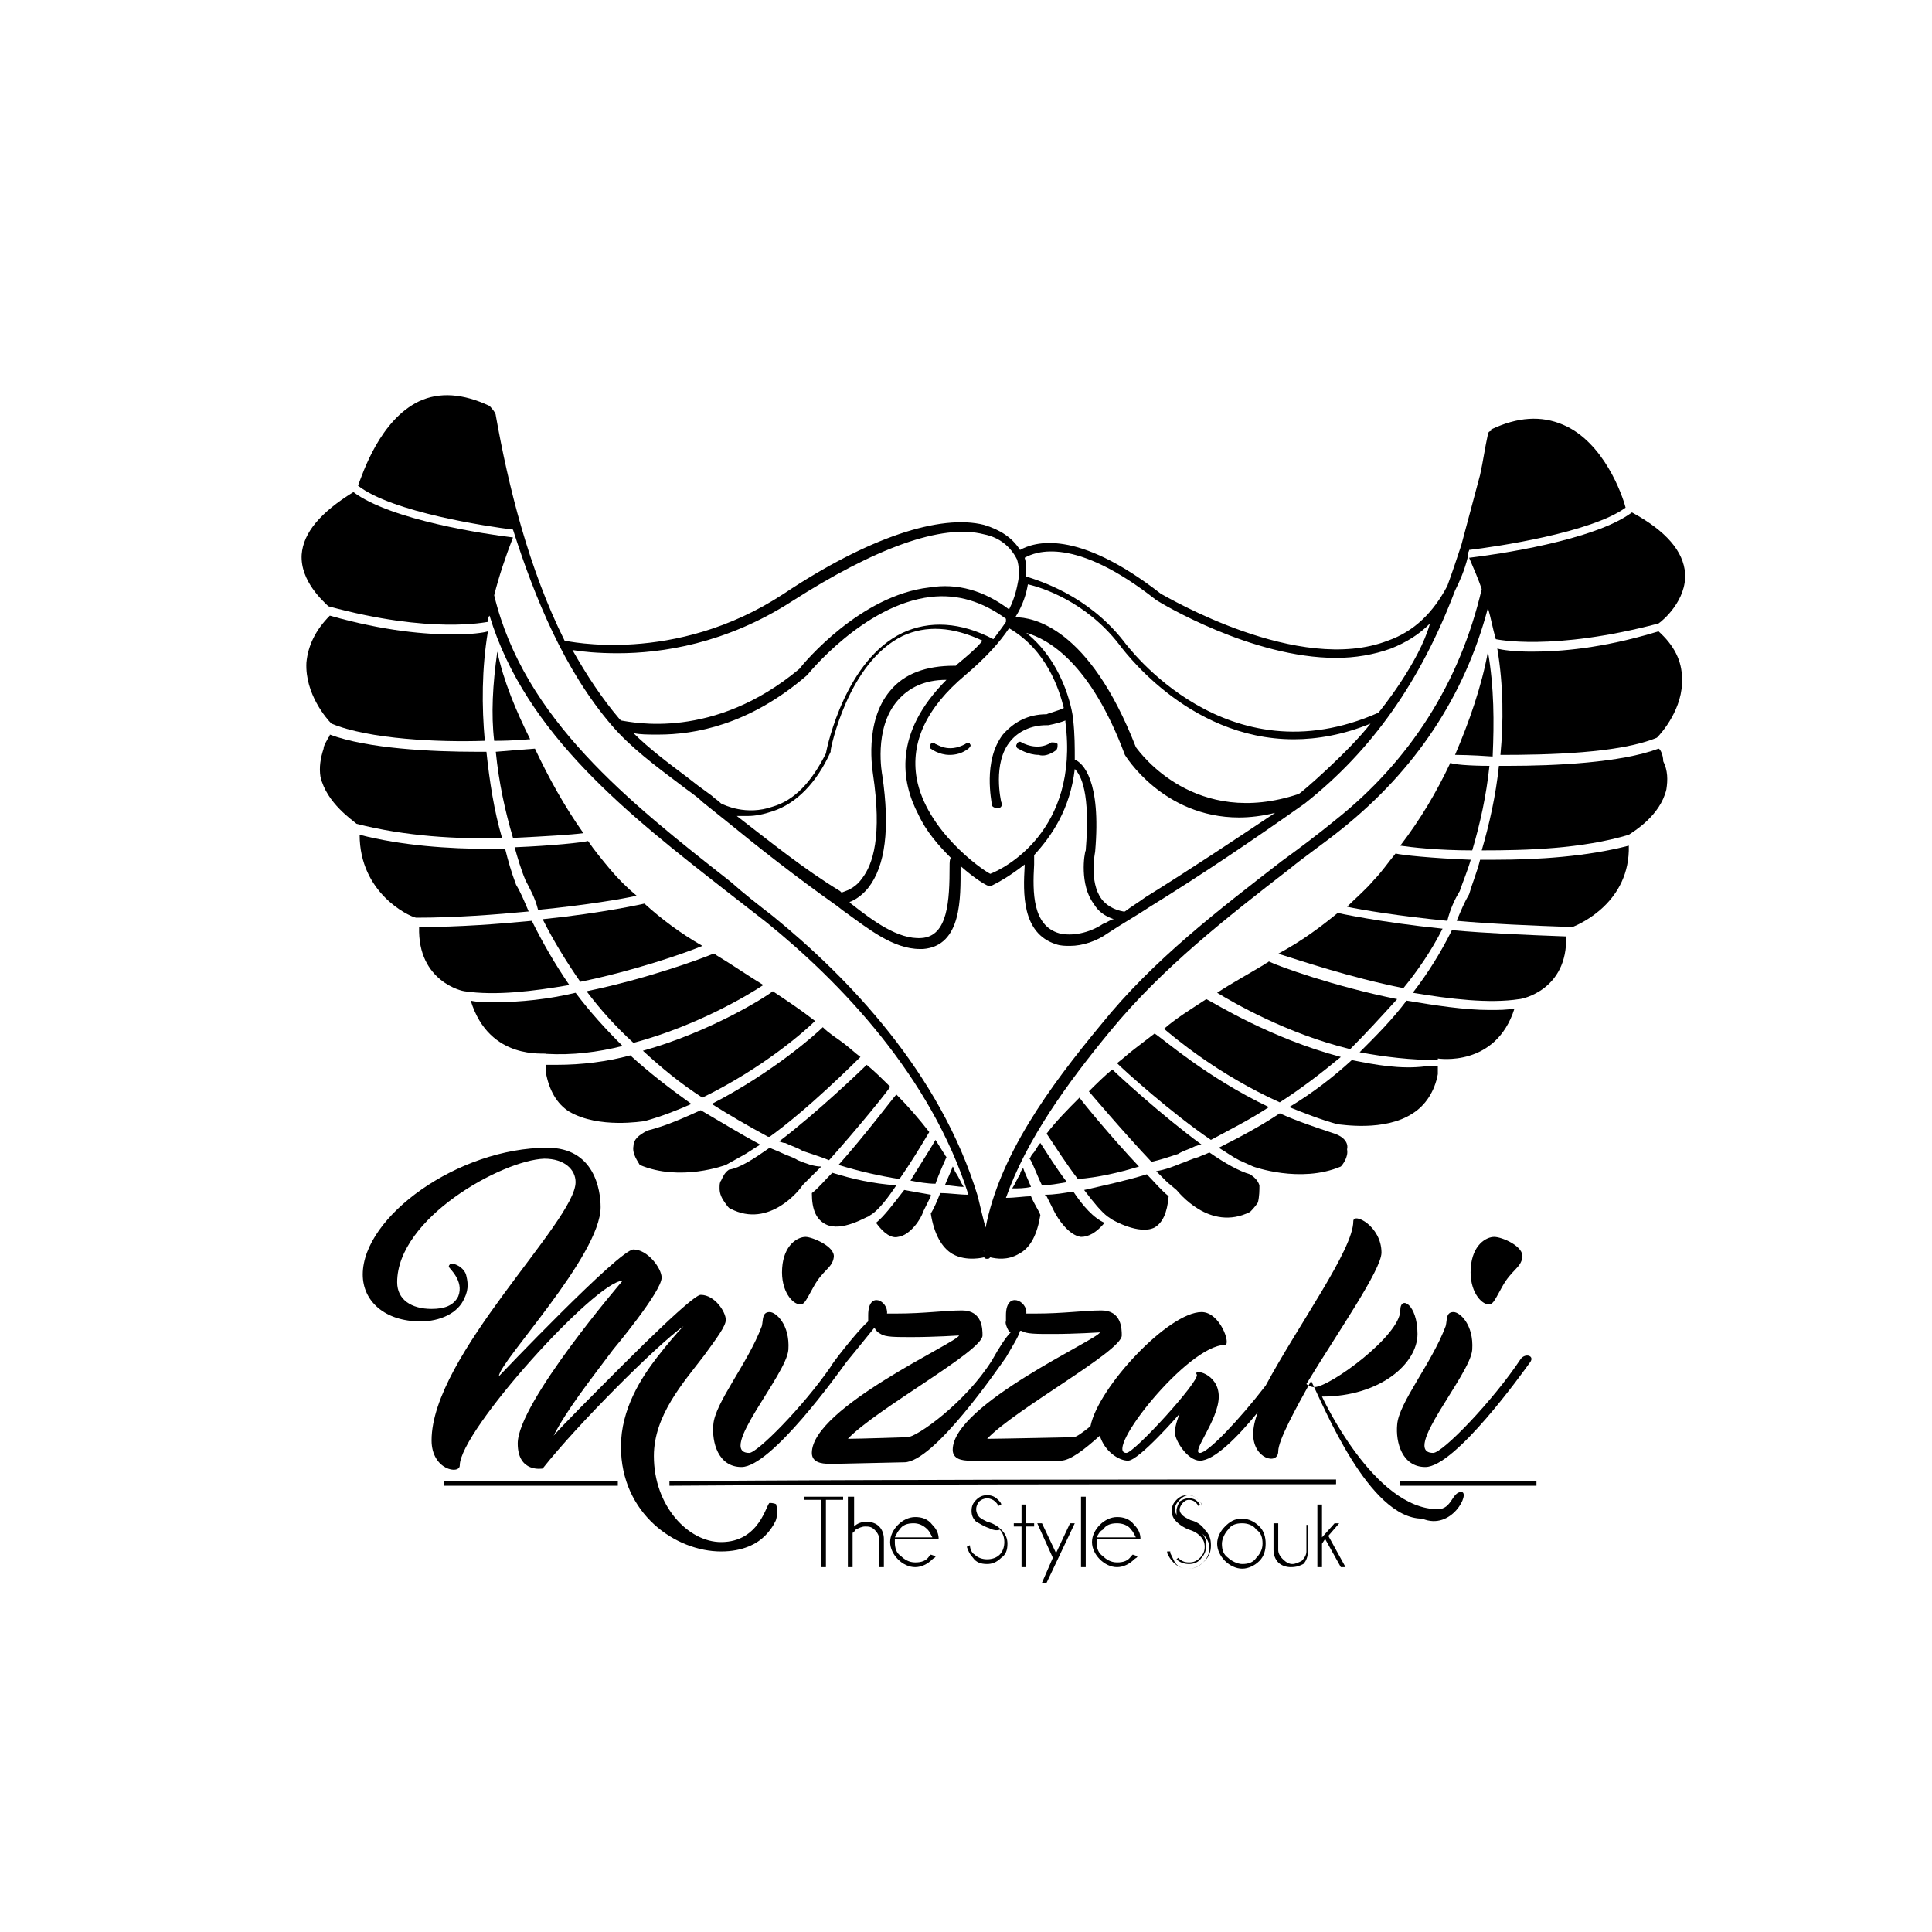 <?xml version="1.0" encoding="UTF-8"?>
<svg xmlns="http://www.w3.org/2000/svg" xmlns:xlink="http://www.w3.org/1999/xlink" width="100" zoomAndPan="magnify" viewBox="0 0 75 75" height="100" preserveAspectRatio="xMidYMid meet" version="1.0">
  <path fill="#000000" d="M 23.742 28.152 C 24.469 29.004 25.441 29.73 26.414 30.461 C 26.719 30.703 27.023 30.887 27.266 31.129 C 27.57 31.371 27.871 31.613 28.176 31.859 C 29.512 32.953 30.91 34.043 32.367 35.078 C 32.551 35.199 32.672 35.32 32.855 35.441 C 33.703 36.051 34.676 36.84 35.711 36.84 C 35.77 36.84 35.832 36.84 35.832 36.84 C 37.348 36.719 37.289 34.836 37.289 33.68 C 37.289 33.68 37.289 33.68 37.289 33.621 C 37.836 34.105 38.32 34.41 38.441 34.41 L 38.562 34.348 C 38.809 34.227 39.234 33.984 39.777 33.559 C 39.777 33.559 39.777 33.621 39.777 33.621 C 39.719 34.652 39.656 36.23 40.996 36.656 C 41.176 36.719 41.359 36.719 41.539 36.719 C 42.027 36.719 42.574 36.535 43 36.23 C 43.547 35.867 44.094 35.562 44.641 35.199 C 46.703 33.922 48.59 32.648 50.652 31.191 C 53.266 29.125 55.148 26.449 56.484 22.926 C 56.668 22.562 56.852 22.137 56.973 21.652 C 56.973 21.59 56.973 21.59 56.973 21.531 C 56.973 21.469 57.031 21.41 57.031 21.348 C 58.066 21.227 61.77 20.68 63.105 19.707 C 62.984 19.223 62.258 17.156 60.676 16.488 C 59.828 16.125 58.914 16.184 57.883 16.672 L 57.883 16.73 C 57.82 16.73 57.762 16.793 57.762 16.852 C 57.641 17.398 57.578 17.887 57.457 18.434 L 56.727 21.164 C 56.547 21.711 56.363 22.258 56.184 22.746 C 55.637 23.777 54.906 24.508 53.875 24.871 C 50.41 26.207 45.309 23.172 45.066 23.051 C 41.785 20.496 40.145 21.043 39.598 21.348 C 39.293 20.863 38.809 20.559 38.199 20.375 C 36.5 19.949 33.703 20.863 30.422 23.051 C 26.172 25.844 21.98 24.871 21.918 24.871 C 20.523 22.078 19.73 18.855 19.246 16.125 C 19.246 16.004 19.004 15.758 19.004 15.758 C 17.969 15.273 17.059 15.211 16.27 15.578 C 14.75 16.305 14.082 18.371 13.898 18.855 C 15.234 19.891 18.941 20.438 19.914 20.559 C 20.766 23.23 21.918 26.027 23.742 28.152 M 26.656 30.156 C 25.93 29.609 25.199 29.062 24.59 28.457 C 24.836 28.516 25.137 28.516 25.562 28.516 C 26.961 28.516 29.086 28.152 31.336 26.207 C 31.336 26.207 33.523 23.473 36.133 23.172 C 37.168 23.051 38.141 23.352 39.051 24.02 C 39.051 24.02 39.051 24.02 39.051 24.082 C 39.051 24.082 39.051 24.082 39.051 24.141 C 38.93 24.324 38.746 24.566 38.562 24.812 C 37.289 24.141 36.074 24.082 35.039 24.566 C 32.855 25.602 32.125 28.883 32.062 29.246 C 31.516 30.34 30.848 31.066 30 31.312 C 28.965 31.676 28.117 31.25 27.992 31.191 C 27.871 31.066 27.75 31.008 27.629 30.887 C 27.203 30.582 26.961 30.398 26.656 30.156 M 28.602 31.676 C 28.723 31.676 28.844 31.676 29.027 31.676 C 29.332 31.676 29.633 31.613 30 31.492 C 30.91 31.191 31.699 30.398 32.246 29.184 L 32.246 29.125 C 32.246 29.062 32.914 25.723 35.039 24.688 C 35.953 24.266 36.984 24.324 38.141 24.871 C 37.895 25.176 37.531 25.48 37.168 25.781 C 37.168 25.781 37.105 25.844 37.105 25.844 C 37.105 25.844 37.047 25.844 37.047 25.844 C 35.953 25.844 35.102 26.148 34.555 26.816 C 33.523 28.031 33.887 29.973 33.887 30.035 C 34.25 32.465 33.887 33.559 33.461 34.105 C 33.156 34.531 32.793 34.59 32.672 34.652 C 32.672 34.652 32.609 34.59 32.609 34.59 C 31.215 33.742 29.938 32.707 28.602 31.676 M 36.863 33.621 C 36.863 34.957 36.801 36.352 35.77 36.414 C 34.859 36.477 33.887 35.746 33.035 35.078 C 33.035 35.078 32.977 35.016 32.977 35.016 C 33.156 34.957 33.461 34.773 33.703 34.469 C 34.371 33.621 34.555 32.16 34.25 30.098 C 34.25 30.098 33.887 28.273 34.859 27.18 C 35.285 26.695 35.891 26.391 36.742 26.391 C 34.676 28.457 34.98 30.34 35.648 31.613 C 35.953 32.281 36.438 32.828 36.926 33.316 C 36.863 33.316 36.863 33.5 36.863 33.621 M 38.441 33.922 C 38.078 33.742 35.953 32.223 35.586 30.219 C 35.344 28.82 35.953 27.484 37.473 26.207 C 38.262 25.539 38.809 24.934 39.172 24.387 C 40.629 25.234 41.117 26.754 41.297 27.484 C 41.055 27.605 40.75 27.668 40.629 27.727 C 39.902 27.727 39.355 28.031 38.93 28.516 C 38.141 29.551 38.504 31.129 38.504 31.25 C 38.504 31.312 38.625 31.371 38.688 31.371 C 38.688 31.371 38.688 31.371 38.746 31.371 C 38.867 31.371 38.93 31.25 38.867 31.129 C 38.867 31.129 38.504 29.609 39.234 28.758 C 39.535 28.395 40.023 28.152 40.629 28.152 L 40.691 28.152 C 40.691 28.152 41.055 28.09 41.359 27.969 C 41.359 27.969 41.359 28.031 41.359 28.031 C 41.906 32.281 38.93 33.742 38.441 33.922 M 42.816 35.867 C 42.27 36.23 41.602 36.352 41.117 36.23 C 40.082 35.93 40.082 34.652 40.145 33.559 C 40.145 33.438 40.145 33.195 40.145 33.195 C 40.812 32.465 41.539 31.434 41.723 29.852 C 41.965 30.098 42.332 30.766 42.148 33.012 C 42.086 33.133 41.906 34.348 42.453 35.078 C 42.633 35.383 42.879 35.562 43.242 35.684 C 43.121 35.684 43 35.805 42.816 35.867 M 44.457 34.836 C 44.215 35.016 43.91 35.199 43.668 35.383 C 43.668 35.383 43.605 35.383 43.605 35.383 C 43.242 35.32 42.938 35.137 42.758 34.895 C 42.27 34.227 42.512 33.074 42.512 33.074 C 42.758 30.277 42.027 29.609 41.723 29.488 C 41.723 29.004 41.723 28.516 41.664 27.969 C 41.664 27.848 41.418 25.844 39.84 24.566 C 40.691 24.812 42.332 25.723 43.668 29.305 C 43.668 29.305 45.125 31.734 48.102 31.734 C 48.527 31.734 49.012 31.676 49.5 31.555 C 47.859 32.648 46.219 33.742 44.457 34.836 M 50.41 30.824 C 46.402 32.16 44.273 29.246 44.094 29.004 C 42.27 24.324 40.082 23.961 39.414 23.961 C 39.719 23.473 39.84 23.051 39.902 22.684 C 40.449 22.805 42.148 23.352 43.426 24.992 C 43.484 25.055 46.035 28.699 50.227 28.699 C 51.141 28.699 52.172 28.516 53.203 28.09 C 52.414 29.125 50.473 30.824 50.41 30.824 M 44.883 23.293 C 45.066 23.414 48.59 25.539 51.867 25.539 C 52.598 25.539 53.328 25.418 53.996 25.176 C 54.602 24.934 55.09 24.629 55.512 24.203 C 55.09 25.723 53.57 27.605 53.508 27.668 C 47.617 30.277 43.789 25.113 43.605 24.871 C 42.211 23.109 40.387 22.562 39.84 22.379 C 39.84 22.078 39.84 21.836 39.777 21.652 C 40.203 21.41 41.723 20.801 44.883 23.293 M 23.984 25.359 C 25.684 25.359 28.176 24.992 30.727 23.352 C 33.945 21.289 36.559 20.316 38.199 20.742 C 38.809 20.863 39.234 21.227 39.477 21.711 C 39.477 21.711 39.598 22.016 39.535 22.504 C 39.477 22.805 39.414 23.172 39.172 23.656 C 38.199 22.926 37.168 22.625 36.074 22.805 C 33.402 23.109 31.215 25.723 31.031 25.965 C 27.691 28.758 24.531 28.031 24.105 27.969 C 24.105 27.969 24.047 27.91 24.047 27.91 C 23.375 27.121 22.77 26.207 22.223 25.234 C 22.586 25.297 23.195 25.359 23.984 25.359 " fill-opacity="1" fill-rule="nonzero"></path>
  <path fill="#000000" d="M 37.473 28.883 C 36.801 29.246 36.379 28.883 36.316 28.883 C 36.254 28.82 36.133 28.82 36.133 28.883 C 36.074 28.941 36.074 29.062 36.133 29.062 C 36.133 29.062 36.438 29.305 36.863 29.305 C 37.105 29.305 37.348 29.246 37.594 29.062 C 37.652 29.004 37.715 28.941 37.652 28.883 C 37.652 28.82 37.531 28.82 37.473 28.883 " fill-opacity="1" fill-rule="nonzero"></path>
  <path fill="#000000" d="M 40.996 29.125 C 41.055 29.062 41.055 29.004 41.055 28.883 C 40.996 28.82 40.934 28.82 40.812 28.82 C 40.266 29.184 39.656 28.82 39.656 28.82 C 39.598 28.758 39.477 28.82 39.477 28.883 C 39.414 28.941 39.477 29.062 39.535 29.062 C 39.535 29.062 39.902 29.305 40.324 29.305 C 40.508 29.367 40.75 29.305 40.996 29.125 " fill-opacity="1" fill-rule="nonzero"></path>
  <path fill="#000000" d="M 37.41 46.074 C 37.289 45.891 37.227 45.707 37.105 45.527 C 37.047 45.465 37.047 45.344 36.984 45.285 C 36.926 45.465 36.801 45.707 36.68 46.012 C 36.926 46.012 37.168 46.074 37.41 46.074 " fill-opacity="1" fill-rule="nonzero"></path>
  <path fill="#000000" d="M 24.957 40.789 C 25.684 41.457 26.414 42.062 27.266 42.609 C 29.633 41.457 31.273 40 31.641 39.633 C 31.094 39.207 30.547 38.844 30 38.48 C 29.695 38.723 27.57 40.059 24.957 40.789 " fill-opacity="1" fill-rule="nonzero"></path>
  <path fill="#000000" d="M 30.969 45.039 C 30.789 44.918 30.547 44.859 30.301 44.738 C 30.18 44.676 30 44.617 29.879 44.555 C 29.27 44.98 28.723 45.344 28.297 45.406 C 28.117 45.527 28.055 45.707 27.992 45.832 C 27.934 45.891 27.934 46.012 27.934 46.133 C 27.934 46.316 27.992 46.438 28.055 46.559 C 28.176 46.742 28.297 46.922 28.359 46.922 C 29.879 47.715 31.094 46.133 31.152 46.012 L 31.457 45.707 C 31.578 45.586 31.762 45.406 31.883 45.285 C 31.578 45.285 31.273 45.16 30.969 45.039 " fill-opacity="1" fill-rule="nonzero"></path>
  <path fill="#000000" d="M 28.723 44.918 C 28.965 44.797 29.207 44.617 29.512 44.434 C 28.723 44.008 27.934 43.523 27.203 43.098 C 26.535 43.398 25.867 43.703 25.137 43.887 C 24.773 44.07 24.59 44.25 24.59 44.492 C 24.531 44.797 24.773 45.102 24.836 45.223 C 26.414 45.891 28.176 45.223 28.176 45.223 Z M 28.723 44.918 " fill-opacity="1" fill-rule="nonzero"></path>
  <path fill="#000000" d="M 36.316 44.25 C 36.074 44.676 35.711 45.223 35.344 45.832 C 35.648 45.891 36.012 45.953 36.316 45.953 C 36.438 45.586 36.742 44.918 36.742 44.918 C 36.68 44.859 36.68 44.797 36.621 44.738 C 36.5 44.555 36.438 44.434 36.316 44.25 " fill-opacity="1" fill-rule="nonzero"></path>
  <path fill="#000000" d="M 25.016 43.523 C 25.684 43.34 26.293 43.098 26.84 42.855 C 25.988 42.246 25.199 41.637 24.469 40.969 C 23.559 41.215 22.586 41.336 21.613 41.336 C 21.434 41.336 21.312 41.336 21.191 41.336 L 21.191 41.637 C 21.312 42.309 21.613 42.855 22.102 43.156 C 23.254 43.824 24.957 43.523 25.016 43.523 " fill-opacity="1" fill-rule="nonzero"></path>
  <path fill="#000000" d="M 20.035 34.348 C 19.852 33.863 19.73 33.438 19.609 32.953 C 19.43 32.953 19.246 32.953 19.004 32.953 C 17.422 32.953 15.602 32.828 13.961 32.406 C 13.961 34.652 15.844 35.562 16.148 35.625 C 17.727 35.625 19.246 35.504 20.523 35.383 C 20.34 34.957 20.219 34.652 20.035 34.348 " fill-opacity="1" fill-rule="nonzero"></path>
  <path fill="#000000" d="M 34.008 47.469 C 34.312 47.895 34.617 48.078 34.859 48.016 C 35.344 47.957 35.77 47.289 35.832 47.047 L 36.133 46.438 C 36.133 46.438 36.133 46.379 36.133 46.379 C 35.77 46.316 35.406 46.254 35.102 46.195 C 34.676 46.742 34.312 47.227 34.008 47.469 " fill-opacity="1" fill-rule="nonzero"></path>
  <path fill="#000000" d="M 32.309 45.527 C 32.004 45.832 31.762 46.133 31.516 46.316 C 31.516 46.984 31.699 47.348 32.062 47.531 C 32.672 47.836 33.645 47.227 33.703 47.227 L 33.887 47.105 C 34.129 46.922 34.434 46.559 34.797 46.012 C 33.887 45.953 33.098 45.77 32.309 45.527 " fill-opacity="1" fill-rule="nonzero"></path>
  <path fill="#000000" d="M 22.102 38.238 C 21.555 37.445 21.066 36.598 20.645 35.746 C 19.367 35.867 17.848 35.988 16.27 35.988 C 16.207 38.113 17.969 38.48 18.031 38.48 C 19.246 38.66 20.703 38.48 22.102 38.238 " fill-opacity="1" fill-rule="nonzero"></path>
  <path fill="#000000" d="M 21.191 40.91 C 22.223 40.969 23.195 40.848 24.168 40.605 C 23.5 39.938 22.891 39.27 22.344 38.539 C 21.312 38.785 20.219 38.906 19.184 38.906 C 18.883 38.906 18.516 38.906 18.273 38.844 C 19.004 41.215 21.191 40.848 21.191 40.91 Z M 21.191 40.91 " fill-opacity="1" fill-rule="nonzero"></path>
  <path fill="#000000" d="M 30.242 44.312 C 30.301 44.312 30.363 44.371 30.484 44.371 C 30.727 44.492 30.969 44.555 31.152 44.676 C 31.516 44.797 31.883 44.918 32.184 45.039 C 33.277 43.824 34.555 42.246 34.555 42.184 C 34.25 41.883 33.945 41.578 33.645 41.336 C 33.461 41.516 31.762 43.156 30.242 44.312 " fill-opacity="1" fill-rule="nonzero"></path>
  <path fill="#000000" d="M 19.246 29.184 C 19.367 30.398 19.609 31.492 19.914 32.527 C 21.191 32.465 22.16 32.406 22.648 32.344 C 21.918 31.312 21.312 30.219 20.766 29.062 C 20.703 29.062 19.977 29.125 19.246 29.184 " fill-opacity="1" fill-rule="nonzero"></path>
  <path fill="#000000" d="M 31.941 39.875 C 31.699 40.121 30 41.637 27.629 42.855 C 28.297 43.277 29.027 43.703 29.816 44.129 C 29.816 44.129 29.816 44.129 29.879 44.129 C 31.395 43.035 33.156 41.273 33.402 41.031 C 33.156 40.848 32.977 40.668 32.73 40.484 C 32.488 40.301 32.184 40.121 31.941 39.875 " fill-opacity="1" fill-rule="nonzero"></path>
  <path fill="#000000" d="M 25.016 35.078 C 25.016 35.078 23.438 35.441 21.066 35.684 C 21.492 36.535 21.98 37.324 22.527 38.113 C 24.59 37.691 26.535 37.023 27.266 36.719 C 26.414 36.23 25.684 35.684 25.016 35.078 " fill-opacity="1" fill-rule="nonzero"></path>
  <path fill="#000000" d="M 27.691 37.023 C 27.266 37.203 25.137 37.992 22.77 38.48 C 23.316 39.207 23.922 39.875 24.59 40.484 C 27.082 39.816 29.086 38.602 29.633 38.238 C 29.027 37.871 28.418 37.445 27.812 37.082 C 27.812 37.082 27.75 37.023 27.691 37.023 " fill-opacity="1" fill-rule="nonzero"></path>
  <path fill="#000000" d="M 23.68 33.742 C 23.375 33.375 23.074 33.012 22.828 32.648 C 22.586 32.707 21.492 32.828 19.977 32.891 C 20.098 33.316 20.219 33.742 20.398 34.168 C 20.582 34.531 20.766 34.836 20.887 35.32 C 22.77 35.137 24.168 34.895 24.715 34.773 C 24.348 34.469 23.984 34.105 23.68 33.742 " fill-opacity="1" fill-rule="nonzero"></path>
  <path fill="#000000" d="M 19.184 28.758 C 19.977 28.758 20.523 28.699 20.523 28.699 C 20.523 28.699 20.582 28.699 20.582 28.699 C 20.035 27.605 19.551 26.449 19.305 25.297 C 19.125 26.574 19.062 27.727 19.184 28.758 " fill-opacity="1" fill-rule="nonzero"></path>
  <path fill="#000000" d="M 19.488 32.527 C 19.184 31.492 19.004 30.34 18.883 29.184 C 18.758 29.184 18.637 29.184 18.516 29.184 C 16.754 29.184 14.266 29.062 12.805 28.516 C 12.805 28.516 12.805 28.578 12.746 28.637 C 12.684 28.758 12.562 28.941 12.562 29.062 C 12.441 29.43 12.383 29.793 12.441 30.156 C 12.684 31.191 13.719 31.859 13.84 31.98 C 15.723 32.465 17.789 32.586 19.488 32.527 " fill-opacity="1" fill-rule="nonzero"></path>
  <path fill="#000000" d="M 17.605 24.629 C 16.574 24.629 14.934 24.508 12.805 23.898 C 12.258 24.445 11.957 25.055 11.895 25.723 C 11.836 26.938 12.684 27.91 12.867 28.09 C 14.324 28.699 17.059 28.82 18.82 28.758 C 18.699 27.422 18.699 25.965 18.941 24.508 C 18.758 24.566 18.273 24.629 17.605 24.629 " fill-opacity="1" fill-rule="nonzero"></path>
  <path fill="#000000" d="M 32.551 45.223 C 33.34 45.465 34.129 45.648 34.918 45.77 C 35.344 45.16 35.711 44.555 36.074 43.945 C 35.648 43.398 35.223 42.914 34.797 42.488 C 34.676 42.609 33.582 44.07 32.551 45.223 " fill-opacity="1" fill-rule="nonzero"></path>
  <path fill="#000000" d="M 39.598 45.586 C 39.477 45.77 39.414 45.953 39.293 46.133 C 39.535 46.133 39.777 46.133 40.023 46.074 C 39.902 45.77 39.777 45.527 39.719 45.344 C 39.656 45.406 39.598 45.527 39.598 45.586 " fill-opacity="1" fill-rule="nonzero"></path>
  <path fill="#000000" d="M 52.051 41.031 C 49.316 40.301 47.191 38.965 46.828 38.785 C 46.281 39.148 45.672 39.512 45.188 39.938 C 45.551 40.242 47.25 41.699 49.68 42.793 C 50.531 42.246 51.32 41.637 52.051 41.031 " fill-opacity="1" fill-rule="nonzero"></path>
  <path fill="#000000" d="M 48.527 45.586 C 48.102 45.465 47.555 45.16 46.949 44.738 C 46.828 44.797 46.645 44.859 46.523 44.918 C 46.281 44.98 46.035 45.102 45.855 45.16 C 45.551 45.285 45.246 45.406 44.883 45.465 C 45.066 45.648 45.188 45.77 45.309 45.891 L 45.672 46.195 C 45.734 46.254 46.949 47.836 48.527 47.047 C 48.59 46.984 48.711 46.863 48.832 46.68 C 48.891 46.438 48.891 46.195 48.891 46.012 C 48.832 45.832 48.711 45.707 48.527 45.586 " fill-opacity="1" fill-rule="nonzero"></path>
  <path fill="#000000" d="M 51.809 44.008 C 51.078 43.766 50.352 43.523 49.68 43.219 C 48.953 43.703 48.164 44.129 47.312 44.555 C 47.617 44.738 47.859 44.918 48.102 45.039 L 48.648 45.285 C 48.648 45.285 50.473 45.953 52.051 45.285 C 52.113 45.223 52.355 44.918 52.293 44.617 C 52.355 44.371 52.172 44.129 51.809 44.008 " fill-opacity="1" fill-rule="nonzero"></path>
  <path fill="#000000" d="M 41.418 45.891 C 40.996 45.344 40.629 44.738 40.387 44.371 C 40.266 44.492 40.203 44.676 40.082 44.797 C 40.023 44.859 40.023 44.918 39.961 44.98 C 40.023 44.98 40.266 45.648 40.449 46.012 C 40.75 46.012 41.055 45.953 41.418 45.891 " fill-opacity="1" fill-rule="nonzero"></path>
  <path fill="#000000" d="M 52.477 41.152 C 51.746 41.82 50.957 42.43 50.047 42.977 C 50.652 43.219 51.262 43.461 51.93 43.645 C 52.051 43.645 53.75 43.945 54.844 43.219 C 55.332 42.914 55.695 42.367 55.816 41.699 L 55.816 41.395 C 55.637 41.395 55.512 41.395 55.332 41.395 C 54.359 41.516 53.387 41.336 52.477 41.152 " fill-opacity="1" fill-rule="nonzero"></path>
  <path fill="#000000" d="M 57.457 33.375 C 57.336 33.863 57.152 34.289 57.031 34.715 C 56.852 35.016 56.727 35.32 56.547 35.746 C 57.883 35.867 59.402 35.93 61.043 35.988 C 61.344 35.867 63.289 35.016 63.23 32.828 C 61.59 33.254 59.707 33.375 58.066 33.375 C 57.883 33.375 57.699 33.375 57.457 33.375 " fill-opacity="1" fill-rule="nonzero"></path>
  <path fill="#000000" d="M 41.664 46.254 C 41.297 46.316 40.934 46.379 40.57 46.379 C 40.57 46.379 40.57 46.438 40.629 46.438 L 40.934 47.047 C 41.055 47.289 41.48 47.957 41.965 48.016 C 42.27 48.016 42.574 47.836 42.879 47.469 C 42.453 47.289 42.027 46.801 41.664 46.254 " fill-opacity="1" fill-rule="nonzero"></path>
  <path fill="#000000" d="M 44.52 45.586 C 43.727 45.832 42.879 46.012 42.086 46.195 C 42.453 46.68 42.758 47.047 43 47.227 L 43.18 47.348 C 43.18 47.348 44.215 47.957 44.82 47.652 C 45.125 47.469 45.309 47.105 45.367 46.438 C 45.066 46.195 44.82 45.891 44.52 45.586 " fill-opacity="1" fill-rule="nonzero"></path>
  <path fill="#000000" d="M 56.363 36.109 C 55.938 36.961 55.453 37.75 54.844 38.539 C 56.305 38.785 57.82 38.965 58.977 38.785 C 59.098 38.785 60.859 38.418 60.797 36.352 C 59.219 36.293 57.699 36.23 56.363 36.109 " fill-opacity="1" fill-rule="nonzero"></path>
  <path fill="#000000" d="M 54.602 38.844 C 54.055 39.574 53.449 40.18 52.781 40.848 C 53.75 41.031 54.785 41.152 55.816 41.152 L 55.816 41.09 C 55.816 41.09 58.066 41.457 58.793 39.148 C 58.492 39.207 58.188 39.207 57.82 39.207 C 56.852 39.207 55.695 39.027 54.602 38.844 " fill-opacity="1" fill-rule="nonzero"></path>
  <path fill="#000000" d="M 45.734 44.797 C 45.914 44.676 46.156 44.617 46.402 44.492 C 46.461 44.492 46.523 44.434 46.645 44.434 C 45.066 43.277 43.363 41.699 43.18 41.516 C 42.879 41.762 42.574 42.062 42.27 42.367 C 42.27 42.367 43.605 43.945 44.699 45.102 C 45.004 45.039 45.367 44.918 45.734 44.797 " fill-opacity="1" fill-rule="nonzero"></path>
  <path fill="#000000" d="M 39.051 46.5 C 39.84 44.25 41.418 42.062 43.121 40 C 45.125 37.566 47.617 35.625 50.047 33.742 C 50.715 33.195 51.441 32.707 52.113 32.16 C 54.906 29.914 56.852 27.059 57.762 23.598 C 57.883 24.02 57.945 24.387 58.066 24.812 C 58.066 24.812 60.254 25.297 64.383 24.203 C 64.566 24.082 65.477 23.293 65.414 22.258 C 65.355 21.41 64.688 20.617 63.352 19.891 C 61.891 20.984 58.066 21.531 57.031 21.652 C 57.215 22.078 57.398 22.504 57.52 22.867 C 56.668 26.512 54.723 29.551 51.809 31.859 C 51.141 32.406 50.41 32.953 49.742 33.438 C 47.312 35.32 44.762 37.266 42.758 39.754 C 40.691 42.246 38.809 44.859 38.262 47.652 C 38.199 47.469 38.016 46.68 37.957 46.438 C 36.5 41.637 32.914 37.934 30 35.562 C 29.453 35.137 28.906 34.715 28.359 34.227 C 24.41 31.129 20.34 27.91 19.184 23.109 C 19.367 22.379 19.609 21.652 19.914 20.863 C 18.883 20.742 15.176 20.195 13.719 19.102 C 12.441 19.891 11.773 20.68 11.711 21.531 C 11.652 22.562 12.562 23.352 12.746 23.535 C 16.754 24.629 18.883 24.141 18.941 24.141 C 18.941 24.082 18.941 23.961 19.004 23.898 C 20.398 28.516 24.469 31.676 28.117 34.531 C 28.66 34.957 29.207 35.383 29.754 35.805 C 32.609 38.113 36.133 41.762 37.594 46.379 C 37.227 46.379 36.863 46.316 36.5 46.316 C 36.379 46.621 36.254 46.922 36.133 47.105 C 36.254 47.895 36.559 48.441 36.984 48.684 C 37.531 48.988 38.199 48.809 38.199 48.809 C 38.262 48.867 38.262 48.867 38.32 48.867 C 38.383 48.867 38.383 48.867 38.441 48.809 C 38.688 48.867 39.109 48.93 39.535 48.684 C 40.023 48.441 40.266 47.895 40.387 47.168 C 40.324 46.984 40.145 46.742 40.023 46.438 C 39.777 46.438 39.414 46.5 39.051 46.5 M 38.141 48.504 C 38.141 48.504 38.199 48.562 38.199 48.562 C 38.199 48.562 38.199 48.562 38.199 48.625 C 38.199 48.562 38.199 48.562 38.141 48.504 " fill-opacity="1" fill-rule="nonzero"></path>
  <path fill="#000000" d="M 57.82 29.73 C 57.031 29.73 56.363 29.672 56.305 29.609 C 55.758 30.766 55.148 31.797 54.359 32.828 C 54.785 32.891 55.816 33.012 57.152 33.012 C 57.457 31.98 57.699 30.887 57.82 29.73 " fill-opacity="1" fill-rule="nonzero"></path>
  <path fill="#000000" d="M 47.008 44.25 C 47.797 43.824 48.527 43.461 49.258 42.977 C 46.828 41.82 45.125 40.301 44.82 40.121 C 44.578 40.301 44.273 40.547 44.031 40.727 C 43.789 40.91 43.605 41.09 43.363 41.273 C 43.668 41.578 45.488 43.219 47.008 44.25 C 47.008 44.312 47.008 44.312 47.008 44.25 " fill-opacity="1" fill-rule="nonzero"></path>
  <path fill="#000000" d="M 56 36.051 C 53.57 35.805 51.93 35.441 51.93 35.441 C 51.262 35.988 50.531 36.535 49.621 37.023 C 50.41 37.266 52.355 37.934 54.48 38.359 C 55.027 37.691 55.574 36.898 56 36.051 " fill-opacity="1" fill-rule="nonzero"></path>
  <path fill="#000000" d="M 54.238 38.785 C 51.809 38.297 49.621 37.508 49.258 37.324 C 49.195 37.387 49.133 37.387 49.074 37.445 C 48.465 37.812 47.797 38.176 47.25 38.539 C 47.859 38.906 49.926 40.121 52.414 40.727 C 53.023 40.121 53.629 39.453 54.238 38.785 " fill-opacity="1" fill-rule="nonzero"></path>
  <path fill="#000000" d="M 56.668 34.59 C 56.789 34.227 56.973 33.801 57.094 33.375 C 55.574 33.316 54.422 33.195 54.176 33.133 C 53.875 33.496 53.629 33.863 53.328 34.168 C 53.023 34.531 52.66 34.836 52.293 35.199 C 52.84 35.32 54.297 35.562 56.184 35.746 C 56.305 35.262 56.484 34.895 56.668 34.59 " fill-opacity="1" fill-rule="nonzero"></path>
  <path fill="#000000" d="M 57.762 25.297 C 57.52 26.633 57.031 28.031 56.484 29.305 C 56.484 29.305 56.547 29.305 56.547 29.305 C 56.547 29.305 57.094 29.305 57.945 29.367 C 58.004 28.031 58.004 26.695 57.762 25.297 " fill-opacity="1" fill-rule="nonzero"></path>
  <path fill="#000000" d="M 64.383 29.062 C 62.926 29.609 60.375 29.73 58.551 29.73 C 58.43 29.73 58.309 29.73 58.188 29.73 C 58.066 30.887 57.82 31.98 57.52 33.012 C 59.281 33.012 61.406 32.953 63.23 32.406 C 63.41 32.281 64.445 31.676 64.688 30.645 C 64.746 30.277 64.746 29.914 64.566 29.551 C 64.566 29.305 64.445 29.062 64.383 29.062 " fill-opacity="1" fill-rule="nonzero"></path>
  <path fill="#000000" d="M 59.461 25.297 C 58.793 25.297 58.309 25.234 58.125 25.176 C 58.367 26.633 58.367 28.031 58.246 29.305 C 60.07 29.305 62.863 29.246 64.32 28.637 C 64.504 28.457 65.355 27.484 65.293 26.328 C 65.293 25.66 64.992 25.055 64.383 24.508 C 62.195 25.176 60.555 25.297 59.461 25.297 " fill-opacity="1" fill-rule="nonzero"></path>
  <path fill="#000000" d="M 44.215 45.285 C 43.18 44.191 42.027 42.793 41.906 42.609 C 41.48 43.035 40.996 43.523 40.629 44.008 C 40.996 44.555 41.418 45.223 41.844 45.77 C 42.633 45.707 43.426 45.527 44.215 45.285 " fill-opacity="1" fill-rule="nonzero"></path>
  <path fill="#000000" d="M 46.156 60.895 C 45.914 60.895 45.734 60.836 45.551 60.652 C 45.43 60.531 45.367 60.41 45.309 60.289 C 45.309 60.289 45.309 60.227 45.309 60.227 L 45.43 60.227 C 45.43 60.227 45.43 60.289 45.43 60.289 C 45.488 60.41 45.551 60.531 45.609 60.652 C 45.734 60.836 45.914 60.895 46.156 60.895 C 46.34 60.895 46.523 60.836 46.703 60.652 C 46.828 60.531 46.949 60.348 46.949 60.105 C 46.949 59.926 46.887 59.742 46.703 59.559 C 46.582 59.438 46.402 59.316 46.156 59.258 C 46.035 59.195 45.914 59.133 45.793 59.012 C 45.672 58.891 45.672 58.832 45.672 58.648 C 45.672 58.527 45.734 58.406 45.793 58.285 C 45.914 58.223 45.977 58.164 46.156 58.164 C 46.34 58.164 46.461 58.223 46.582 58.406 L 46.523 58.465 C 46.461 58.344 46.34 58.223 46.156 58.223 C 46.035 58.223 45.977 58.285 45.914 58.344 C 45.855 58.406 45.793 58.527 45.793 58.586 C 45.793 58.711 45.855 58.77 45.914 58.832 C 45.977 58.891 46.098 58.953 46.219 59.012 C 46.461 59.074 46.645 59.195 46.766 59.379 C 46.949 59.559 47.008 59.742 47.008 59.984 C 47.008 60.227 46.949 60.41 46.766 60.594 C 46.582 60.773 46.402 60.895 46.156 60.895 M 46.156 60.715 C 45.977 60.715 45.793 60.652 45.672 60.531 L 45.734 60.473 C 45.855 60.594 45.977 60.652 46.156 60.652 C 46.34 60.652 46.461 60.594 46.582 60.473 C 46.703 60.348 46.766 60.227 46.766 60.047 C 46.766 59.863 46.703 59.742 46.582 59.621 C 46.461 59.5 46.34 59.438 46.156 59.379 C 45.977 59.316 45.793 59.195 45.672 59.074 C 45.551 58.953 45.488 58.832 45.488 58.648 C 45.488 58.465 45.551 58.344 45.672 58.223 C 45.793 58.102 45.914 58.043 46.098 58.043 C 46.281 58.043 46.402 58.102 46.523 58.223 C 46.582 58.285 46.645 58.344 46.645 58.465 L 46.645 58.406 C 46.645 58.344 46.582 58.285 46.523 58.223 C 46.402 58.102 46.281 58.043 46.156 58.043 C 46.035 58.043 45.914 58.102 45.793 58.223 C 45.672 58.344 45.609 58.465 45.609 58.586 C 45.609 58.711 45.672 58.832 45.793 58.953 C 45.914 59.074 46.035 59.133 46.219 59.195 C 46.402 59.258 46.523 59.379 46.645 59.5 C 46.766 59.621 46.828 59.805 46.828 59.984 C 46.828 60.168 46.766 60.348 46.645 60.473 C 46.523 60.652 46.34 60.715 46.156 60.715 " fill-opacity="1" fill-rule="nonzero"></path>
  <path fill="#000000" d="M 59.645 57.676 C 57.883 57.676 56.121 57.676 54.359 57.676 L 54.359 57.496 C 56.121 57.496 57.883 57.496 59.645 57.496 Z M 59.645 57.676 " fill-opacity="1" fill-rule="nonzero"></path>
  <path fill="#000000" d="M 34.738 59.805 C 34.738 59.805 34.738 59.863 34.738 59.863 C 34.738 60.105 34.797 60.289 34.98 60.41 C 35.102 60.531 35.285 60.652 35.527 60.652 C 35.77 60.652 35.953 60.594 36.074 60.41 C 36.074 60.41 36.133 60.348 36.133 60.348 L 36.316 60.41 C 36.316 60.473 36.254 60.473 36.195 60.531 C 36.012 60.715 35.77 60.836 35.527 60.836 C 35.285 60.836 35.039 60.715 34.859 60.531 C 34.676 60.348 34.555 60.105 34.555 59.863 C 34.555 59.621 34.676 59.379 34.859 59.195 C 35.039 59.012 35.285 58.891 35.527 58.891 C 35.77 58.891 36.012 58.953 36.195 59.195 C 36.379 59.379 36.438 59.559 36.438 59.742 L 34.738 59.742 Z M 34.738 59.68 L 36.195 59.68 C 36.133 59.559 36.074 59.438 36.012 59.379 C 35.832 59.195 35.648 59.133 35.465 59.133 C 35.223 59.133 35.039 59.195 34.918 59.379 C 34.859 59.438 34.797 59.559 34.738 59.68 " fill-opacity="1" fill-rule="nonzero"></path>
  <path fill="#000000" d="M 29.879 58.344 C 29.754 58.344 29.512 59.863 27.992 59.863 C 26.719 59.863 25.383 58.465 25.383 56.523 C 25.383 54.941 26.535 53.668 27.324 52.633 C 27.812 51.965 28.176 51.48 28.176 51.238 C 28.176 50.934 27.75 50.266 27.203 50.266 C 27.145 50.266 26.898 50.266 24.105 53.059 C 22.953 54.215 21.859 55.309 21.492 55.734 C 21.98 54.762 22.891 53.605 23.801 52.391 C 23.801 52.391 25.684 50.145 25.684 49.598 C 25.684 49.23 25.137 48.504 24.59 48.504 C 24.047 48.504 19.367 53.426 19.367 53.426 C 19.367 52.879 23.316 48.746 23.316 46.863 C 23.316 46.195 23.074 44.555 21.25 44.555 C 17.789 44.555 14.082 47.227 14.082 49.477 C 14.082 50.508 14.934 51.297 16.328 51.297 C 17.059 51.297 17.789 50.992 18.031 50.387 C 18.215 50.023 18.152 49.719 18.09 49.477 C 18.031 49.293 17.848 49.172 17.848 49.172 C 17.848 49.172 17.668 49.051 17.543 49.051 C 17.484 49.051 17.422 49.109 17.422 49.172 C 17.422 49.23 18.031 49.719 17.789 50.324 C 17.605 50.691 17.242 50.812 16.754 50.812 C 15.965 50.812 15.418 50.449 15.418 49.777 C 15.418 47.289 19.488 45.039 21.129 44.98 C 21.918 44.98 22.344 45.406 22.344 45.891 C 22.344 47.41 16.754 52.633 16.754 55.914 C 16.754 57.07 17.848 57.25 17.848 56.887 C 17.848 55.551 23.133 49.719 24.168 49.719 C 24.168 49.719 20.098 54.457 20.098 56.035 C 20.098 57.191 21.066 57.008 21.066 57.008 C 22.406 55.309 25.504 52.211 26.535 51.48 C 26.293 51.723 25.93 52.148 25.504 52.695 C 24.895 53.484 24.105 54.699 24.105 56.156 C 24.105 58.77 26.23 60.227 27.992 60.227 C 28.844 60.227 29.391 59.926 29.695 59.621 C 30 59.316 30.121 59.012 30.121 59.012 C 30.121 59.012 30.242 58.648 30.121 58.406 C 30.18 58.406 30.059 58.344 29.879 58.344 " fill-opacity="1" fill-rule="nonzero"></path>
  <path fill="#000000" d="M 31.031 50.629 C 31.215 50.629 31.215 50.629 31.578 49.961 C 31.941 49.293 32.309 49.23 32.367 48.809 C 32.43 48.383 31.516 48.016 31.273 48.016 C 30.969 48.016 30.422 48.32 30.363 49.23 C 30.301 50.145 30.789 50.629 31.031 50.629 " fill-opacity="1" fill-rule="nonzero"></path>
  <path fill="#000000" d="M 57.762 50.629 C 57.945 50.629 57.945 50.629 58.309 49.961 C 58.672 49.293 59.035 49.23 59.098 48.809 C 59.16 48.383 58.309 48.016 58.004 48.016 C 57.699 48.016 57.152 48.32 57.094 49.23 C 57.031 50.145 57.52 50.629 57.762 50.629 " fill-opacity="1" fill-rule="nonzero"></path>
  <path fill="#000000" d="M 56.727 57.918 C 56.363 57.918 56.363 58.586 55.816 58.586 C 53.328 58.586 51.32 54.215 51.32 54.215 C 53.57 54.215 55.027 52.938 55.027 51.785 C 55.027 50.629 54.359 50.266 54.359 50.871 C 54.359 51.844 51.625 53.848 51.02 53.848 C 50.898 53.848 50.773 53.789 50.715 53.727 C 51.93 51.723 53.629 49.293 53.629 48.625 C 53.629 47.594 52.535 47.047 52.535 47.41 C 52.535 48.504 50.41 51.418 49.133 53.789 C 48.102 55.125 46.887 56.402 46.582 56.402 C 46.219 56.402 47.312 55.125 47.312 54.215 C 47.312 53.301 46.281 53.121 46.461 53.363 C 46.582 53.605 44.031 56.402 43.727 56.402 C 42.816 56.402 46.098 52.211 47.555 52.211 C 47.797 52.211 47.371 50.934 46.645 50.934 C 45.367 50.934 42.633 53.848 42.332 55.367 C 42.027 55.609 41.785 55.793 41.664 55.793 C 41.664 55.793 38.746 55.855 38.32 55.855 C 39.414 54.699 43.547 52.453 43.547 51.844 C 43.547 51.602 43.547 50.871 42.758 50.871 C 42.086 50.871 41.297 50.992 40.203 50.992 C 40.082 50.992 39.961 50.992 39.84 50.992 C 39.902 50.508 39.051 50.082 39.051 51.055 C 39.051 51.117 39.051 51.238 39.051 51.297 C 38.988 51.359 39.172 51.723 39.172 51.664 C 39.172 51.723 39.234 51.723 39.234 51.723 C 39.051 51.906 38.809 52.27 38.504 52.816 C 37.473 54.457 35.586 55.793 35.223 55.793 C 35.223 55.793 33.34 55.855 32.914 55.855 C 34.008 54.699 38.141 52.453 38.141 51.844 C 38.141 51.602 38.141 50.871 37.348 50.871 C 36.68 50.871 35.891 50.992 34.797 50.992 C 34.676 50.992 34.555 50.992 34.434 50.992 C 34.492 50.508 33.703 50.082 33.703 51.055 C 33.703 51.117 33.703 51.238 33.703 51.297 C 33.277 51.664 32.246 53 32.246 53.059 C 31.152 54.641 29.391 56.402 29.086 56.402 C 27.812 56.402 30.547 53.363 30.605 52.391 C 30.668 51.418 30.121 50.934 29.879 50.934 C 29.574 50.934 29.633 51.238 29.574 51.48 C 29.027 52.938 27.75 54.457 27.691 55.309 C 27.629 55.977 27.871 56.949 28.785 56.949 C 29.938 56.949 32.551 53.301 32.855 52.879 C 32.914 52.816 33.645 51.906 33.945 51.539 C 34.008 51.664 34.07 51.723 34.191 51.785 C 34.371 51.906 34.738 51.906 35.406 51.906 C 36.254 51.906 37.227 51.844 37.227 51.844 C 37.227 52.086 31.516 54.641 31.516 56.402 C 31.516 56.766 31.883 56.824 32.184 56.824 L 32.488 56.824 L 35.102 56.766 C 36.254 56.766 38.746 53.121 39.051 52.695 C 39.293 52.27 39.535 51.906 39.598 51.664 C 39.598 51.664 39.598 51.664 39.656 51.664 C 39.84 51.785 40.203 51.785 40.871 51.785 C 41.723 51.785 42.695 51.723 42.695 51.723 C 42.695 51.965 36.984 54.516 36.984 56.281 C 36.984 56.645 37.348 56.703 37.652 56.703 L 41.176 56.703 C 41.539 56.703 42.086 56.281 42.695 55.734 C 42.879 56.34 43.426 56.703 43.789 56.703 C 44.215 56.703 45.793 54.883 45.793 54.883 C 45.793 54.883 45.609 55.309 45.609 55.609 C 45.609 55.914 46.098 56.703 46.582 56.703 C 47.129 56.703 48.043 55.793 48.832 54.82 C 48.711 55.125 48.648 55.43 48.648 55.672 C 48.648 56.645 49.621 56.887 49.621 56.34 C 49.621 55.914 50.289 54.699 50.898 53.605 C 51.383 54.578 53.145 58.953 55.211 58.953 C 56.363 59.438 57.094 57.918 56.727 57.918 " fill-opacity="1" fill-rule="nonzero"></path>
  <path fill="#000000" d="M 59.035 52.754 C 57.945 54.395 56 56.402 55.637 56.402 C 54.359 56.402 57.094 53.363 57.152 52.391 C 57.215 51.418 56.668 50.934 56.426 50.934 C 56.121 50.934 56.184 51.238 56.121 51.48 C 55.574 52.938 54.297 54.457 54.238 55.309 C 54.176 55.977 54.422 56.949 55.332 56.949 C 56.484 56.949 59.098 53.301 59.402 52.879 C 59.582 52.633 59.219 52.512 59.035 52.754 " fill-opacity="1" fill-rule="nonzero"></path>
  <path fill="#000000" d="M 32.062 58.223 L 32.062 60.836 L 31.883 60.836 L 31.883 58.223 L 31.215 58.223 L 31.215 58.102 L 32.73 58.102 L 32.73 58.223 Z M 32.062 58.223 " fill-opacity="1" fill-rule="nonzero"></path>
  <path fill="#000000" d="M 32.977 58.102 L 33.156 58.102 L 33.156 59.258 C 33.277 59.133 33.461 59.074 33.645 59.074 C 33.824 59.074 34.008 59.133 34.129 59.258 C 34.25 59.379 34.312 59.559 34.312 59.742 L 34.312 60.836 L 34.129 60.836 L 34.129 59.742 C 34.129 59.621 34.07 59.5 33.945 59.379 C 33.824 59.258 33.703 59.258 33.582 59.258 C 33.461 59.258 33.34 59.316 33.219 59.379 C 33.156 59.438 33.156 59.5 33.098 59.5 L 33.098 60.836 L 32.914 60.836 L 32.914 58.102 Z M 32.977 58.102 " fill-opacity="1" fill-rule="nonzero"></path>
  <path fill="#000000" d="M 39.656 59.133 L 39.656 58.406 L 39.84 58.406 L 39.84 59.133 L 40.145 59.133 L 40.145 59.258 L 39.84 59.258 L 39.84 60.836 L 39.656 60.836 L 39.656 59.258 L 39.355 59.258 L 39.355 59.133 Z M 39.656 59.133 " fill-opacity="1" fill-rule="nonzero"></path>
  <path fill="#000000" d="M 40.629 61.441 L 40.449 61.441 L 40.871 60.473 L 40.266 59.133 L 40.449 59.133 L 40.996 60.289 L 41.539 59.133 L 41.723 59.133 Z M 40.629 61.441 " fill-opacity="1" fill-rule="nonzero"></path>
  <path fill="#000000" d="M 41.965 58.102 L 42.148 58.102 L 42.148 60.836 L 41.965 60.836 Z M 41.965 58.102 " fill-opacity="1" fill-rule="nonzero"></path>
  <path fill="#000000" d="M 42.574 59.805 C 42.574 59.805 42.574 59.863 42.574 59.863 C 42.574 60.105 42.633 60.289 42.816 60.41 C 42.938 60.531 43.121 60.652 43.363 60.652 C 43.605 60.652 43.789 60.594 43.91 60.41 C 43.91 60.41 43.973 60.348 43.973 60.348 L 44.152 60.41 C 44.152 60.473 44.094 60.473 44.031 60.531 C 43.848 60.715 43.605 60.836 43.363 60.836 C 43.121 60.836 42.879 60.715 42.695 60.531 C 42.512 60.348 42.391 60.105 42.391 59.863 C 42.391 59.621 42.512 59.379 42.695 59.195 C 42.879 59.012 43.121 58.891 43.363 58.891 C 43.605 58.891 43.848 58.953 44.031 59.195 C 44.215 59.379 44.273 59.559 44.273 59.742 L 42.574 59.742 Z M 42.574 59.68 L 44.094 59.68 C 44.031 59.559 43.973 59.438 43.91 59.379 C 43.789 59.195 43.547 59.133 43.363 59.133 C 43.121 59.133 42.938 59.195 42.816 59.379 C 42.695 59.438 42.633 59.559 42.574 59.68 " fill-opacity="1" fill-rule="nonzero"></path>
  <path fill="#000000" d="M 38.383 59.316 C 38.199 59.258 38.016 59.133 37.895 59.074 C 37.773 58.953 37.715 58.832 37.715 58.648 C 37.715 58.465 37.773 58.344 37.895 58.223 C 38.016 58.102 38.141 58.043 38.32 58.043 C 38.504 58.043 38.625 58.102 38.746 58.223 C 38.809 58.285 38.867 58.344 38.867 58.406 L 38.746 58.465 C 38.746 58.406 38.688 58.344 38.625 58.285 C 38.562 58.223 38.441 58.164 38.32 58.164 C 38.199 58.164 38.078 58.223 38.016 58.285 C 37.957 58.344 37.895 58.465 37.895 58.586 C 37.895 58.711 37.957 58.832 38.016 58.891 C 38.078 58.953 38.199 59.012 38.32 59.074 C 38.562 59.133 38.746 59.258 38.867 59.379 C 39.051 59.559 39.109 59.742 39.109 59.926 C 39.109 60.168 39.051 60.348 38.867 60.473 C 38.688 60.652 38.504 60.715 38.32 60.715 C 38.078 60.715 37.895 60.652 37.773 60.473 C 37.652 60.348 37.594 60.227 37.531 60.047 L 37.652 59.984 C 37.652 60.105 37.715 60.289 37.836 60.348 C 37.957 60.473 38.141 60.531 38.32 60.531 C 38.504 60.531 38.688 60.473 38.809 60.348 C 38.93 60.227 38.988 60.047 38.988 59.863 C 38.988 59.68 38.93 59.5 38.809 59.379 C 38.688 59.438 38.504 59.379 38.383 59.316 " fill-opacity="1" fill-rule="nonzero"></path>
  <path fill="#000000" d="M 48.223 58.953 C 48.465 58.953 48.711 59.074 48.891 59.258 C 49.074 59.438 49.133 59.68 49.133 59.926 C 49.133 60.168 49.074 60.41 48.891 60.594 C 48.711 60.773 48.465 60.895 48.223 60.895 C 47.98 60.895 47.738 60.773 47.555 60.594 C 47.371 60.41 47.25 60.168 47.25 59.926 C 47.25 59.68 47.371 59.438 47.555 59.258 C 47.738 59.074 47.918 58.953 48.223 58.953 M 47.676 59.379 C 47.555 59.5 47.434 59.742 47.434 59.926 C 47.434 60.168 47.496 60.348 47.676 60.473 C 47.797 60.594 48.043 60.715 48.223 60.715 C 48.465 60.715 48.648 60.652 48.77 60.473 C 48.891 60.348 49.012 60.168 49.012 59.926 C 49.012 59.68 48.953 59.5 48.77 59.379 C 48.648 59.195 48.406 59.133 48.223 59.133 C 47.98 59.133 47.797 59.195 47.676 59.379 " fill-opacity="1" fill-rule="nonzero"></path>
  <path fill="#000000" d="M 50.105 60.836 C 49.926 60.836 49.742 60.773 49.621 60.652 C 49.5 60.531 49.438 60.348 49.438 60.168 L 49.438 59.133 L 49.621 59.133 L 49.621 60.168 C 49.621 60.289 49.68 60.41 49.805 60.531 C 49.926 60.652 50.047 60.715 50.168 60.715 C 50.289 60.715 50.41 60.652 50.531 60.594 C 50.652 60.473 50.715 60.348 50.715 60.227 L 50.715 59.195 L 50.773 59.195 L 50.773 60.227 C 50.773 60.41 50.715 60.594 50.594 60.715 C 50.473 60.773 50.352 60.836 50.105 60.836 " fill-opacity="1" fill-rule="nonzero"></path>
  <path fill="#000000" d="M 51.988 59.133 L 51.566 59.621 L 52.234 60.836 L 52.051 60.836 L 51.441 59.742 L 51.32 59.926 L 51.32 60.836 L 51.141 60.836 L 51.141 58.406 L 51.32 58.406 L 51.32 59.68 L 51.809 59.133 Z M 51.988 59.133 " fill-opacity="1" fill-rule="nonzero"></path>
  <path fill="#000000" d="M 25.988 57.676 L 25.988 57.496 C 34.617 57.434 43.305 57.434 51.867 57.434 L 51.867 57.617 C 43.305 57.617 34.617 57.617 25.988 57.676 " fill-opacity="1" fill-rule="nonzero"></path>
  <path fill="#000000" d="M 17.242 57.496 L 23.984 57.496 L 23.984 57.676 L 17.242 57.676 Z M 17.242 57.496 " fill-opacity="1" fill-rule="nonzero"></path>
</svg>
